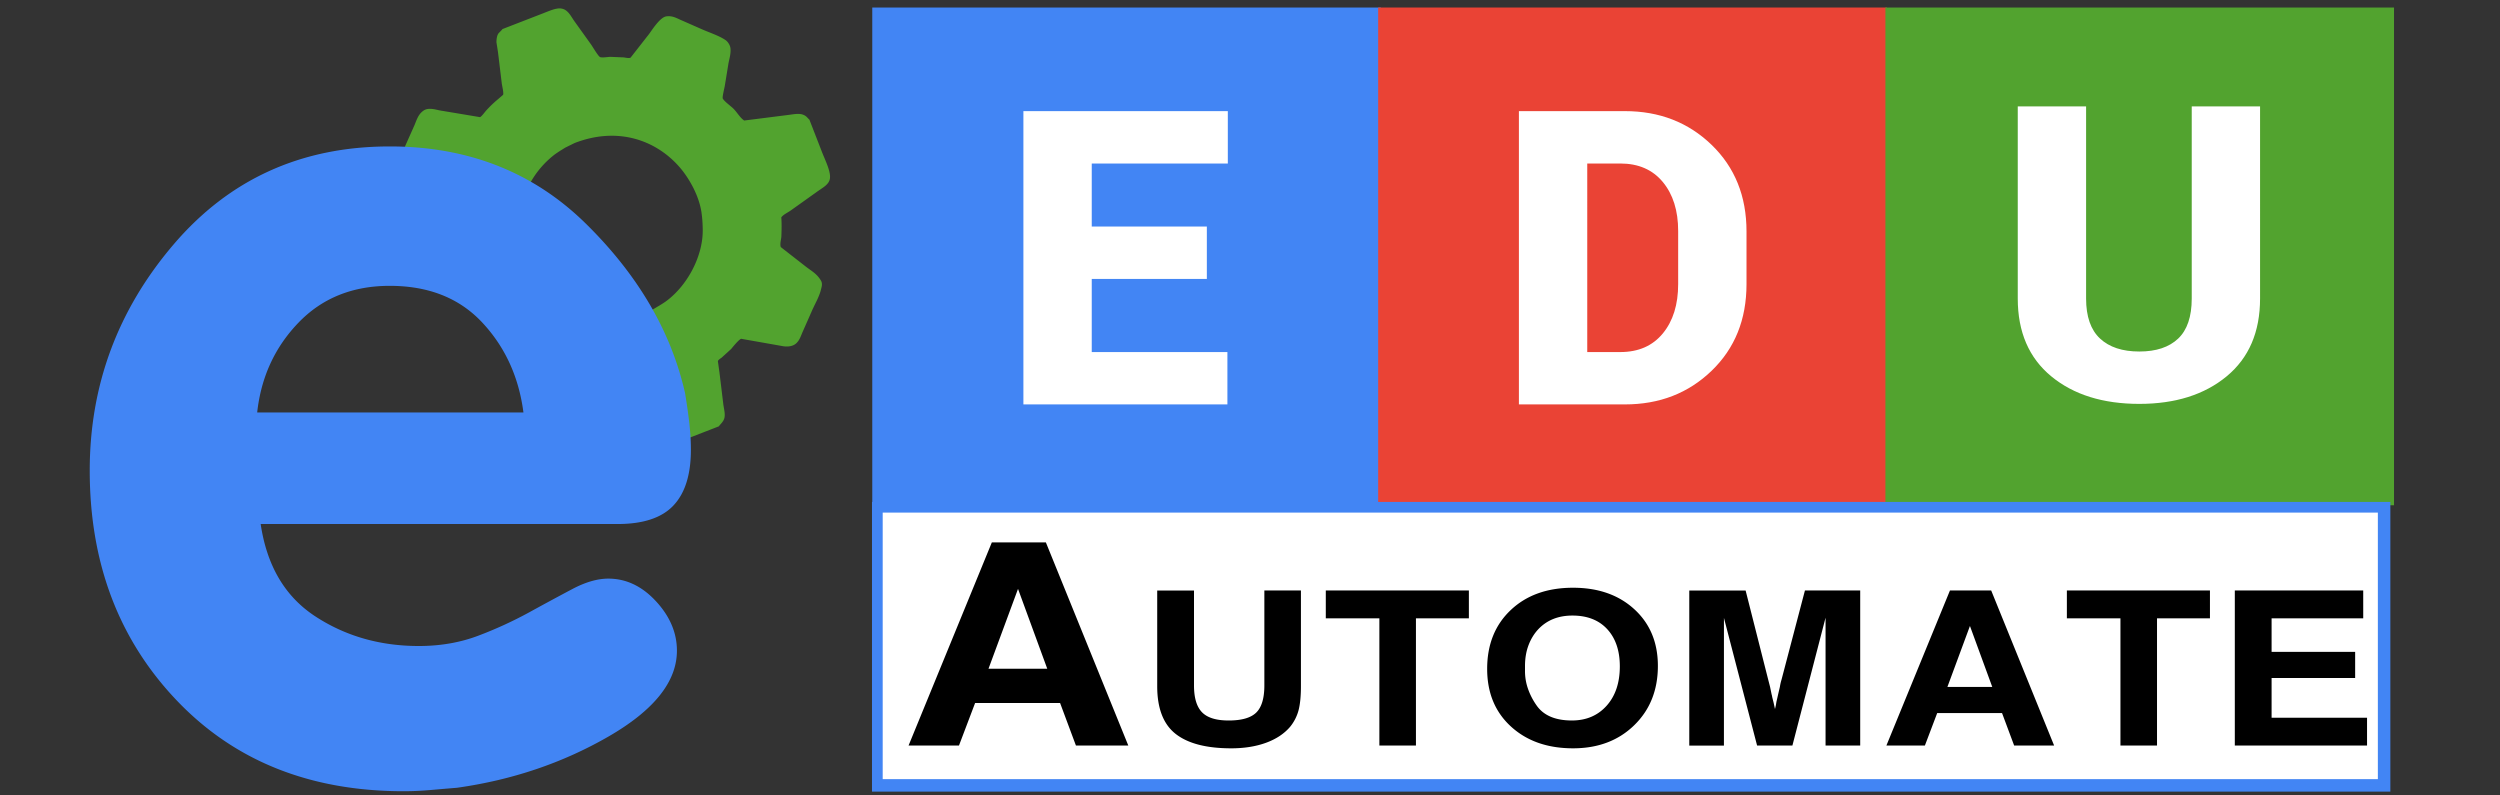 <svg xmlns="http://www.w3.org/2000/svg" xml:space="preserve" width="242" height="77"><rect width="100%" height="100%" fill="#333333" stroke="none"/><path fill="#4285F4" fill-rule="evenodd" d="M84.435.728h49.232V48.91H84.435z" clip-rule="evenodd"/><path fill="#EA4335" fill-rule="evenodd" d="M133.407.728h49.232V48.91h-49.232z" clip-rule="evenodd"/><path fill="#52A32F" fill-rule="evenodd" d="M182.509.728h49.232V48.91h-49.232z" clip-rule="evenodd"/><path fill="#4285F4" fill-rule="evenodd" d="M84.409 48.586h146.977v28.043H84.409z" clip-rule="evenodd"/><path fill="#FFF" fill-rule="evenodd" d="M85.445 49.622h144.732v25.799H85.445z" clip-rule="evenodd"/><path fill-rule="evenodd" d="M96.01 52.504 87.948 72.17h4.88l1.563-4.122h8.224l1.536 4.122h5.069l-7.98-19.666h-5.23zm-.324 12.23 2.858-7.731 2.831 7.731h-5.689zm26.704 1.617c0 1.234-.261 2.107-.782 2.622-.521.514-1.413.771-2.675.771-1.208 0-2.068-.267-2.583-.802-.515-.534-.771-1.398-.771-2.591v-9.19h-3.561v9.265c0 2.142.594 3.679 1.78 4.612s2.98 1.4 5.382 1.4c1.262 0 2.384-.179 3.364-.535.98-.357 1.76-.872 2.336-1.545a4.264 4.264 0 0 0 .823-1.616c.15-.583.227-1.355.227-2.316V57.16h-3.54v9.191zm5.947-6.497h5.186V72.17h3.54V59.854h5.124V57.16h-13.85v2.694zm23.933-2.961c-2.497 0-4.507.72-6.029 2.159-1.523 1.438-2.284 3.338-2.284 5.695 0 2.316.768 4.178 2.305 5.582 1.536 1.405 3.539 2.108 6.009 2.108 2.414 0 4.387-.744 5.916-2.231 1.53-1.487 2.295-3.403 2.295-5.747 0-2.262-.759-4.088-2.274-5.479s-3.497-2.087-5.938-2.087zm3.248 11.424c-.853.951-1.973 1.426-3.361 1.426-1.622 0-2.771-.499-3.444-1.498a6.517 6.517 0 0 1-.814-1.6 5.173 5.173 0 0 1-.279-1.684v-.491c0-.738.113-1.409.34-2.011s.546-1.122.957-1.56c.837-.876 1.935-1.313 3.293-1.313 1.44 0 2.564.441 3.375 1.323.809.883 1.214 2.083 1.214 3.602-.002 1.587-.429 2.856-1.281 3.806zm16.939-2.547a6.174 6.174 0 0 0-.093.341 5.97 5.97 0 0 0-.072.381l-.164.7-.083.371-.082.35-.062.371-.082.35-.124-.576-.144-.577-.021-.123-.042-.165-.144-.7-.186-.722-2.181-8.609h-5.454v15.01h3.354V59.813l3.21 12.357h3.417l3.21-12.378V72.17h3.354V57.16h-5.351l-2.26 8.61zm16.298-8.61-6.153 15.01h3.726l1.193-3.146h6.276l1.173 3.146h3.869l-6.092-15.01h-3.992zm-.247 9.335 2.182-5.901 2.161 5.901h-4.343zm11.565-6.641h5.186V72.17h3.54V59.854h5.124V57.16h-13.85v2.694zm19.817 9.623v-3.846h8.088v-2.528h-8.088v-3.249h8.87V57.16h-12.43v15.01h12.8v-2.693h-9.24z" clip-rule="evenodd"/><path fill="#FFF" fill-rule="evenodd" d="M118.853 15.827v-5.069H99.065v28.389h19.748v-5.069h-13.132V27h11.142v-5.069h-11.142v-6.104zM165.686 14.024c-2.251-2.178-5.048-3.267-8.391-3.267H147.03v28.39h10.265c3.343 0 6.14-1.086 8.391-3.257 2.25-2.17 3.376-4.965 3.376-8.384v-5.108c0-3.405-1.126-6.197-3.376-8.374zm-3.24 13.483c0 1.976-.495 3.565-1.483 4.768s-2.361 1.804-4.117 1.804h-3.2V15.827h3.2c1.756 0 3.129.599 4.117 1.794.988 1.196 1.483 2.775 1.483 4.738v5.148zM212.16 10.297v18.602c0 1.755-.439 3.048-1.317 3.88s-2.131 1.248-3.757 1.248c-1.639 0-2.907-.419-3.805-1.258-.897-.838-1.347-2.128-1.347-3.87V10.297h-6.615v18.602c0 3.236 1.08 5.745 3.239 7.526s5.002 2.671 8.527 2.671c3.486 0 6.307-.89 8.46-2.671 2.152-1.781 3.229-4.29 3.229-7.526V10.297h-6.614z" clip-rule="evenodd"/><path fill="#52A32F" fill-rule="evenodd" d="M79.563 14.703a4017.18 4017.18 0 0 0-1.214-3.124c-.101-.077-.196-.207-.3-.295-.502-.422-1.172-.216-1.899-.138l-4.111.521c-.397-.259-.676-.775-1.023-1.128-.282-.288-.842-.656-1.052-.998-.065-.114.154-1.005.189-1.188l.365-2.237c.089-.454.251-.962.187-1.466-.039-.311-.279-.633-.451-.753-.627-.438-1.573-.74-2.281-1.052l-2.05-.902c-.449-.198-.861-.448-1.439-.356-.614.098-1.393 1.36-1.667 1.721l-1.774 2.268c-.138.097-.563-.016-.698-.021l-1.268-.052c-.278.011-.723.096-.971.031-.187-.049-.744-1.034-.916-1.263l-1.539-2.148c-.272-.373-.477-.795-.796-1.058-.602-.494-1.276-.168-2.254.212l-3.969 1.539c0 .048-.342.357-.39.431-.151.225-.185.565-.186.854l.146.925.36 2.977c.02.253.23 1.027.128 1.184l-.537.461a11.16 11.16 0 0 0-1.119 1.084c-.099.11-.43.571-.573.607l-3.848-.643c-.361-.062-1.103-.321-1.583-.009-.59.383-.714 1.016-.963 1.554a848 848 0 0 1-.879 1.968c4.075 1.083 7.854 2.907 11.329 5.486a8.98 8.98 0 0 1 2.953-4.563c.379-.313.811-.569 1.252-.844l.891-.439c4.145-1.613 7.84-.309 10.125 2.279.91 1.03 1.926 2.756 2.168 4.451.083.574.115 1.153.119 1.705.016 2.464-1.423 5.276-3.491 6.832-.421.317-.899.567-1.376.866l-.563.258-.781.277c-.218.047-.411.108-.602.167 2.343 3.35 4.126 6.905 5.332 10.673.084.327.153.671.234 1.002l.182-.07 2.618-1.017c.213-.273.439-.455.534-.777.121-.412-.049-.944-.104-1.432l-.361-2.978-.156-1.119c.026-.134.261-.266.378-.359.305-.276.608-.554.912-.831.161-.2.717-.886.959-.982l3.991.706c.358.07.94.087 1.324-.248.344-.301.47-.741.639-1.123l.917-2.08c.277-.628.697-1.338.854-2.003.054-.225.189-.572 0-.889-.378-.632-.86-.9-1.354-1.266a2450.23 2450.23 0 0 1-2.533-1.975c-.103-.325.048-.735.059-1.044.02-.589.04-1.224-.007-1.828.199-.29.654-.472.961-.704l2.453-1.748c.521-.384 1.143-.676 1.276-1.225.163-.669-.414-1.784-.757-2.664z" clip-rule="evenodd"/><path fill="#4285F4" fill-rule="evenodd" d="M58.886 56.01c-1.052 0-2.214.337-3.489 1.012a302.316 302.316 0 0 0-4.164 2.249 39.254 39.254 0 0 1-4.896 2.249c-1.764.675-3.696 1.013-5.796 1.013-3.753 0-7.091-.956-10.018-2.868-2.927-1.911-4.69-4.892-5.29-8.94h34.554c2.477 0 4.277-.598 5.403-1.794 1.125-1.195 1.688-2.989 1.688-5.381 0-.896-.057-1.812-.169-2.746a61.176 61.176 0 0 0-.395-2.749c-1.351-5.978-4.559-11.453-9.623-16.425-5.065-4.969-11.388-7.455-18.966-7.455-8.554 0-15.532 3.168-20.935 9.503-5.403 6.336-8.104 13.627-8.104 21.874 0 8.923 2.794 16.326 8.385 22.211 5.589 5.887 12.925 8.828 22.004 8.828.825 0 1.67-.039 2.533-.112.861-.075 1.744-.151 2.645-.225 5.327-.751 10.204-2.399 14.632-4.949 4.427-2.548 6.641-5.322 6.641-8.321 0-1.725-.675-3.318-2.025-4.78s-2.89-2.194-4.615-2.194zM28.891 31.236c2.288-2.378 5.233-3.567 8.835-3.567 3.752 0 6.734 1.181 8.948 3.543 2.213 2.361 3.546 5.268 3.996 8.716H24.895c.375-3.416 1.706-6.315 3.996-8.692z" clip-rule="evenodd"/></svg>
